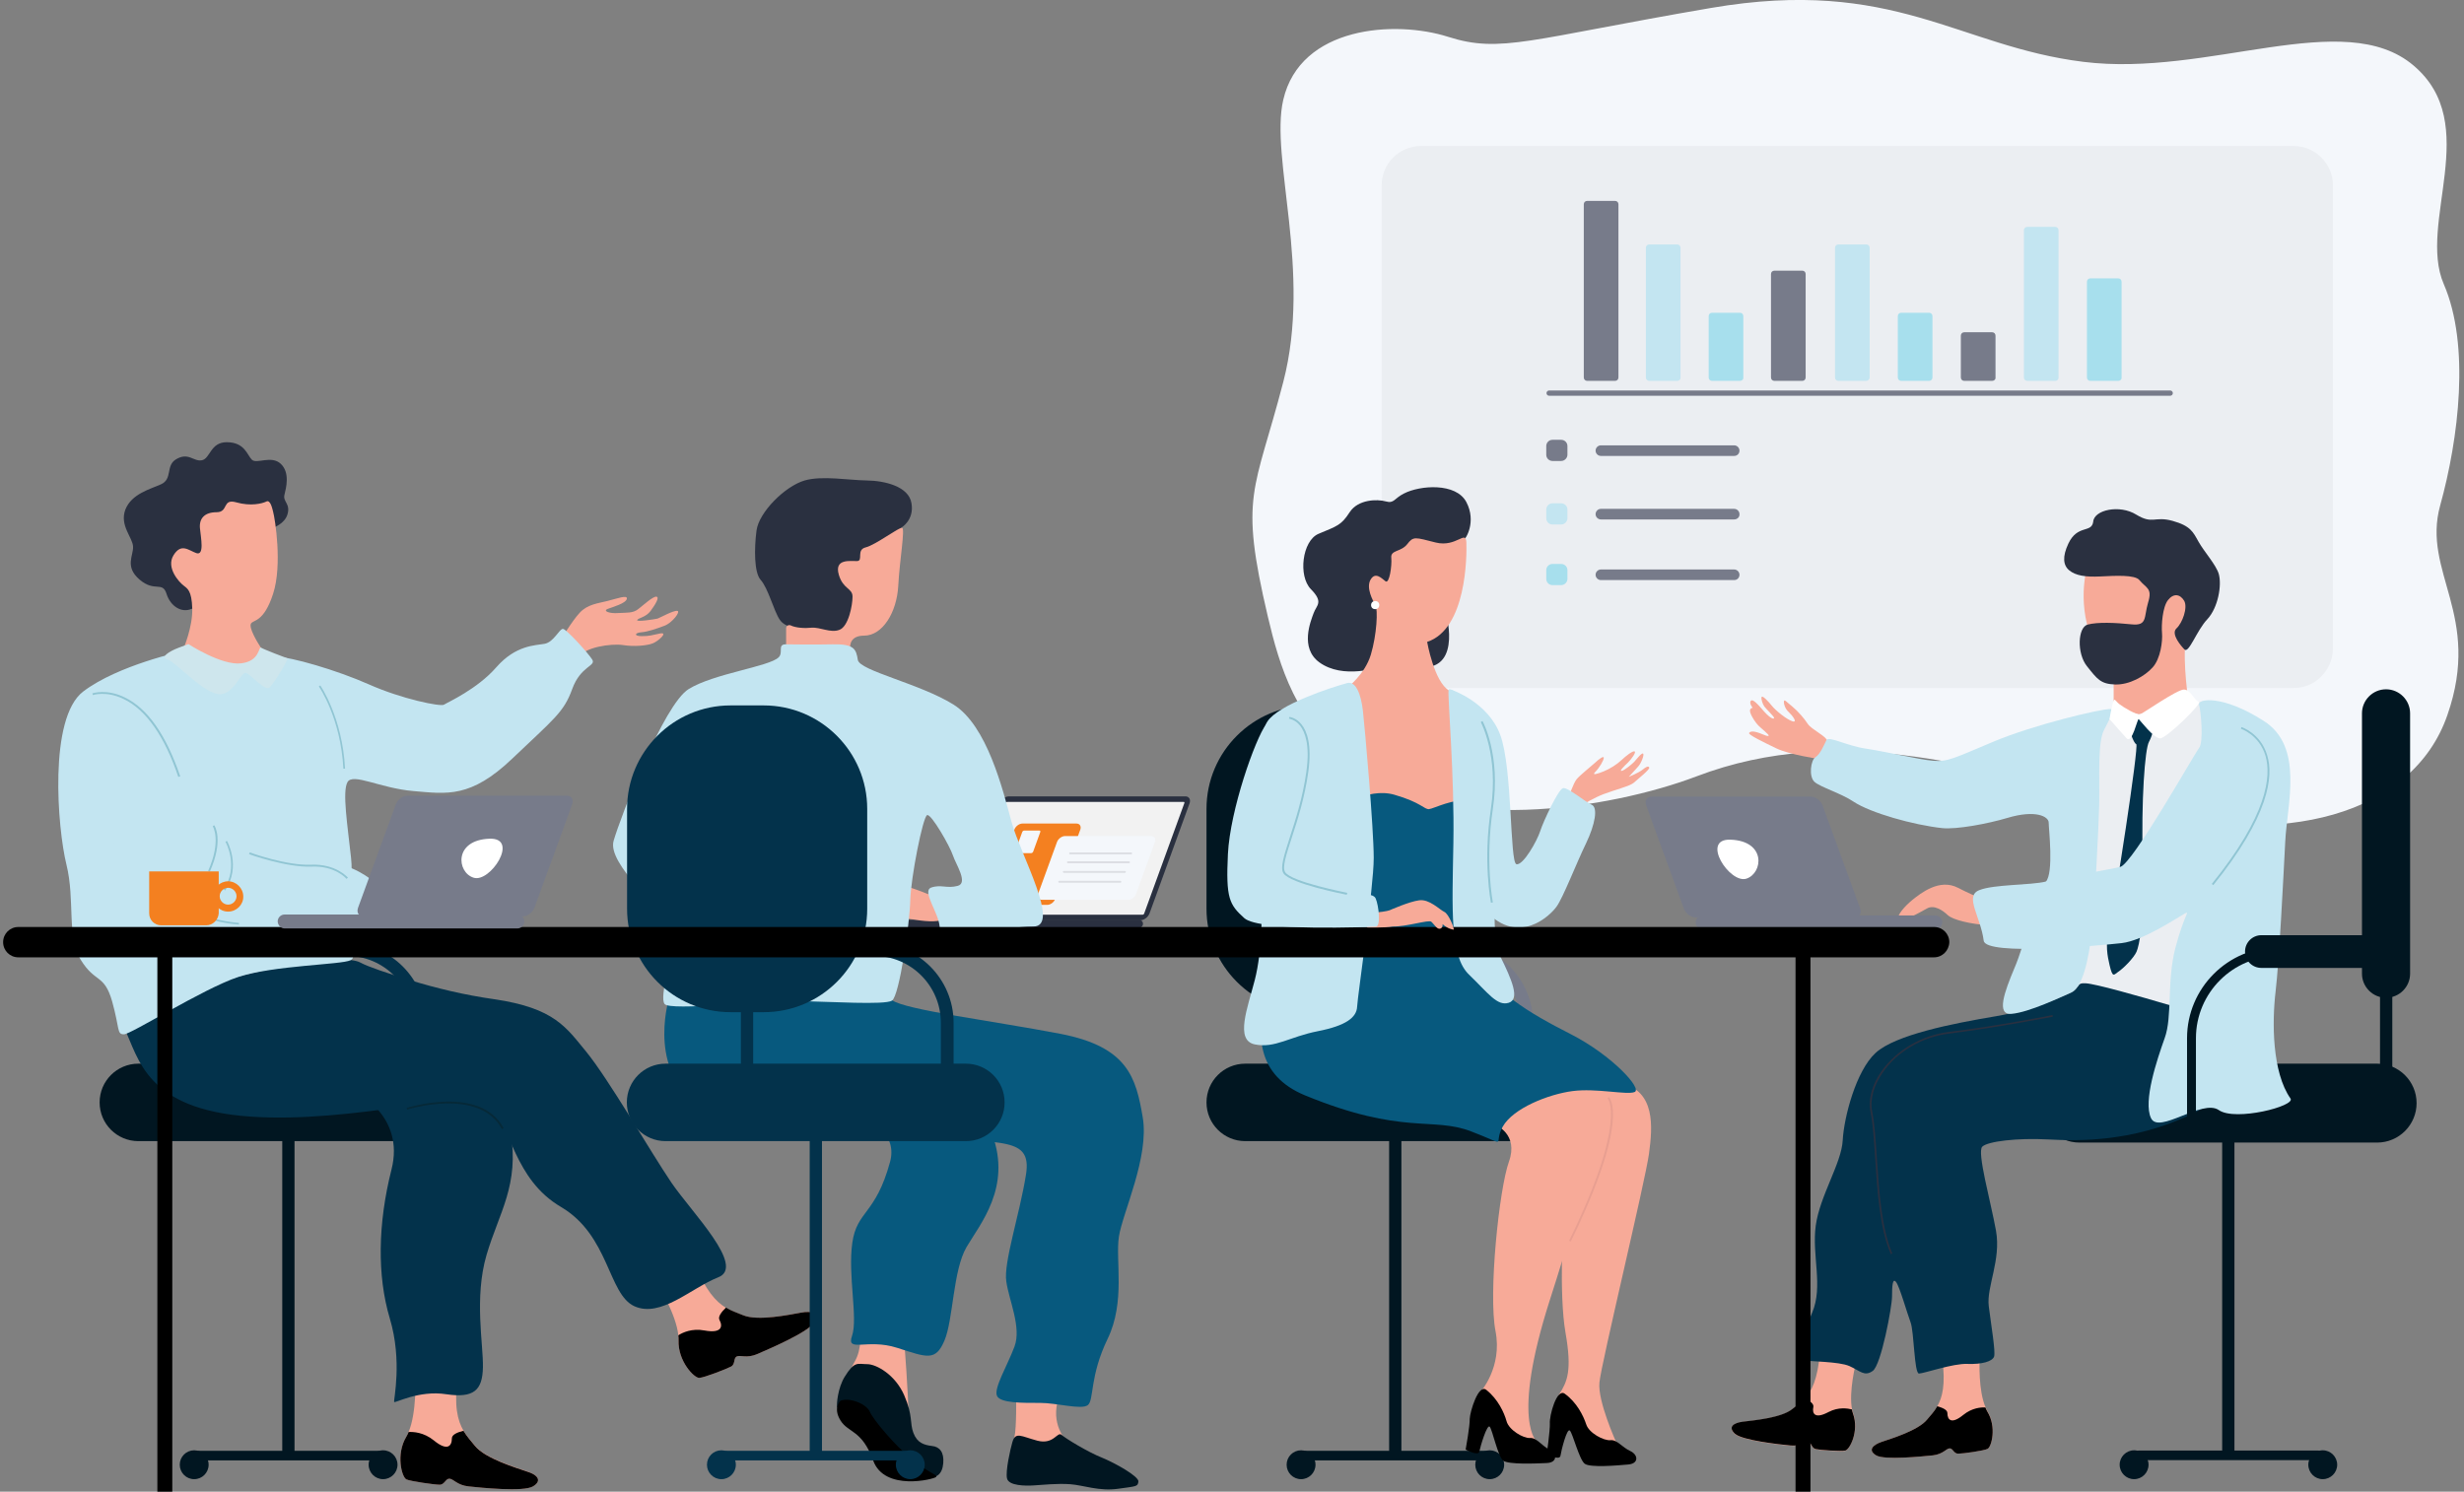 <?xml version="1.0" encoding="UTF-8"?> <!-- Generator: Adobe Illustrator 23.0.1, SVG Export Plug-In . SVG Version: 6.00 Build 0) --> <svg xmlns="http://www.w3.org/2000/svg" xmlns:xlink="http://www.w3.org/1999/xlink" version="1.1" id="Layer_1" x="0px" y="0px" viewBox="0 0 1024 620" style="enable-background:new 0 0 1024 620;" xml:space="preserve"><rect x="0" y="0" width="1024" height="620" fill="#808080" stroke="none"/> <style type="text/css"> .st0{fill:#F4F7FB;} .st1{fill:#EBEEF2;} .st2{fill:#777B8A;} .st3{fill:#C3E5F1;} .st4{fill:#A7DFED;} .st5{fill:#F7AA98;} .st6{fill:#2A3040;} .st7{fill:#011621;} .st8{fill:#03324B;} .st9{fill:#F2F2F2;} .st10{fill:#F48020;} .st11{fill:#DCDEE3;} .st12{fill:#FFFFFF;} .st13{fill:#CEE6ED;} .st14{fill:#07597E;} .st15{fill:#90C5D3;} .st16{fill:#062938;} .st17{fill:#E89F91;} </style> <g> <g> <g> <g> <g> <path class="st0" d="M533.3,41.5c-5.6,24.1,12,71.2,0,117.3c-12,46.2-18.4,46.5-6.4,97.5c4.9,20.7,11.4,43.4,35.1,61.9 c37.4,29.4,107.1,18.1,143,4.5c60.4-23,120.6-3.4,182,13.4c61.5,16.8,115.7,2.7,130.1-38.9c14.5-41.6-10.7-59.3-3-87.1 s12.5-66.6,1.5-92c-11-25.5,16.3-66.5-12.6-90.9c-28.9-24.5-85.3,5-137.2-1.5C813.9,19.3,787-9.7,711.1,3.3s-87.3,19-109.3,12 S540.4,10.8,533.3,41.5z"></path> </g> </g> </g> <g> <g> <g> <path class="st1" d="M953.1,286H590.5c-9,0-16.3-7.3-16.3-16.3V77c0-9,7.3-16.3,16.3-16.3h362.7c9,0,16.3,7.3,16.3,16.3v192.7 C969.4,278.7,962.1,286,953.1,286z"></path> </g> </g> </g> <g> <g> <g> <g> <path class="st2" d="M648.8,191.6h-3.6c-1.4,0-2.6-1.1-2.6-2.6v-3.6c0-1.4,1.1-2.6,2.6-2.6h3.6c1.4,0,2.6,1.1,2.6,2.6v3.6 C651.4,190.4,650.2,191.6,648.8,191.6z"></path> </g> </g> </g> <g> <g> <g> <path class="st2" d="M720.7,189.5h-55.4c-1.2,0-2.2-1-2.2-2.2s1-2.2,2.2-2.2h55.4c1.2,0,2.2,1,2.2,2.2S722,189.5,720.7,189.5z "></path> </g> </g> </g> <g> <g> <g> <path class="st3" d="M648.8,218h-3.6c-1.4,0-2.6-1.1-2.6-2.6v-3.6c0-1.4,1.1-2.6,2.6-2.6h3.6c1.4,0,2.6,1.1,2.6,2.6v3.6 C651.4,216.8,650.2,218,648.8,218z"></path> </g> </g> </g> <g> <g> <g> <path class="st2" d="M720.7,215.9h-55.4c-1.2,0-2.2-1-2.2-2.2c0-1.2,1-2.2,2.2-2.2h55.4c1.2,0,2.2,1,2.2,2.2 C723,214.9,722,215.9,720.7,215.9z"></path> </g> </g> </g> <g> <g> <g> <path class="st4" d="M648.8,243.2h-3.6c-1.4,0-2.6-1.1-2.6-2.6v-3.6c0-1.4,1.1-2.6,2.6-2.6h3.6c1.4,0,2.6,1.1,2.6,2.6v3.6 C651.4,242,650.2,243.2,648.8,243.2z"></path> </g> </g> </g> <g> <g> <g> <path class="st2" d="M720.7,241.1h-55.4c-1.2,0-2.2-1-2.2-2.2s1-2.2,2.2-2.2h55.4c1.2,0,2.2,1,2.2,2.2S722,241.1,720.7,241.1z "></path> </g> </g> </g> </g> <g> <g> <g> <g> <g> <path class="st2" d="M671.2,158.3h-11.6c-0.8,0-1.4-0.6-1.4-1.4v-72c0-0.8,0.6-1.4,1.4-1.4h11.6c0.8,0,1.4,0.6,1.4,1.4v72 C672.6,157.7,672,158.3,671.2,158.3z"></path> </g> </g> </g> <g> <g> <g> <path class="st3" d="M697,158.3h-11.6c-0.8,0-1.4-0.6-1.4-1.4V103c0-0.8,0.6-1.4,1.4-1.4H697c0.8,0,1.4,0.6,1.4,1.4v53.9 C698.5,157.7,697.8,158.3,697,158.3z"></path> </g> </g> </g> <g> <g> <g> <path class="st4" d="M723.1,158.3h-11.6c-0.8,0-1.4-0.6-1.4-1.4v-25.5c0-0.8,0.6-1.4,1.4-1.4h11.6c0.8,0,1.4,0.6,1.4,1.4 v25.5C724.6,157.7,723.9,158.3,723.1,158.3z"></path> </g> </g> </g> <g> <g> <g> <path class="st2" d="M749,158.3h-11.6c-0.8,0-1.4-0.6-1.4-1.4v-43c0-0.8,0.6-1.4,1.4-1.4H749c0.8,0,1.4,0.6,1.4,1.4v43 C750.4,157.7,749.8,158.3,749,158.3z"></path> </g> </g> </g> <g> <g> <g> <path class="st3" d="M775.6,158.3h-11.6c-0.8,0-1.4-0.6-1.4-1.4V103c0-0.8,0.6-1.4,1.4-1.4h11.6c0.8,0,1.4,0.6,1.4,1.4v53.9 C777,157.7,776.3,158.3,775.6,158.3z"></path> </g> </g> </g> <g> <g> <g> <path class="st4" d="M801.7,158.3h-11.6c-0.8,0-1.4-0.6-1.4-1.4v-25.5c0-0.8,0.6-1.4,1.4-1.4h11.6c0.8,0,1.4,0.6,1.4,1.4 v25.5C803.1,157.7,802.5,158.3,801.7,158.3z"></path> </g> </g> </g> <g> <g> <g> <path class="st2" d="M827.9,158.3h-11.6c-0.8,0-1.4-0.6-1.4-1.4v-17.4c0-0.8,0.6-1.4,1.4-1.4h11.6c0.8,0,1.4,0.6,1.4,1.4 v17.4C829.4,157.7,828.7,158.3,827.9,158.3z"></path> </g> </g> </g> <g> <g> <g> <path class="st3" d="M854.1,158.3h-11.6c-0.8,0-1.4-0.6-1.4-1.4V95.7c0-0.8,0.6-1.4,1.4-1.4h11.6c0.8,0,1.4,0.6,1.4,1.4v61.1 C855.6,157.7,854.9,158.3,854.1,158.3z"></path> </g> </g> </g> <g> <g> <g> <path class="st4" d="M880.3,158.3h-11.6c-0.8,0-1.4-0.6-1.4-1.4v-39.8c0-0.8,0.6-1.4,1.4-1.4h11.6c0.8,0,1.4,0.6,1.4,1.4 v39.8C881.8,157.7,881.1,158.3,880.3,158.3z"></path> </g> </g> </g> </g> <g> <g> <g> <path class="st2" d="M901.9,164.5H643.8c-0.6,0-1.1-0.5-1.1-1.1l0,0c0-0.6,0.5-1.1,1.1-1.1h258.1c0.6,0,1.1,0.5,1.1,1.1l0,0 C903,164,902.5,164.5,901.9,164.5z"></path> </g> </g> </g> </g> </g> <g> <g> <g> <path class="st5" d="M221.5,617.8c-4,2.4-22.1,0.5-26.8,0c-4.7-0.5-6.2-3.1-7.9-3.2c-1.6-0.1-2,2.5-4.1,2.5 c-2.1,0-12-1.4-13.8-2.2c-1.9-0.9-4.5-10.4,0-17.8c0.3-0.6,0.7-1.2,0.9-1.9c3.4-8,2.8-22,2.8-22s20.1-20.2,17.6-0.9 c-1.6,12.1,0,18.2,2.4,22.3c1.5,2.5,3.2,4.3,4.8,6.3c4.2,5.2,17.1,9.1,21.5,10.6C223.3,612.9,225.5,615.4,221.5,617.8z"></path> </g> </g> </g> <g> <g> <g> <path d="M221.5,617.8c-4,2.4-22.1,0.5-26.8,0c-4.7-0.5-6.2-3.1-7.9-3.2c-1.6-0.1-2,2.5-4.1,2.5c-2.1,0-12-1.4-13.8-2.2 c-1.9-0.9-4.5-10.4,0-17.8c0.3-0.6,0.7-1.2,0.9-1.9c2-0.1,6.3,0.1,10.5,3.5c5.6,4.6,7.5,2.4,7.5-0.9c0-1.5,2.3-2.5,4.8-3.1 c1.5,2.5,3.2,4.3,4.8,6.3c4.2,5.2,17.1,9.1,21.5,10.6C223.3,612.9,225.5,615.4,221.5,617.8z"></path> </g> </g> </g> <g> <g> <g> <path class="st6" d="M66.9,201.3c-4.4,2-12.2,3.9-14.8,10.5c-2.5,6.6,3.1,11.7,3.2,15.4c0.2,3.7-3.6,8.3,2.7,13.7 c6.3,5.4,9.5,0.5,11.2,5.9c1.7,5.4,6.4,8,10.3,6.3c3.9-1.7,1.7,7.5,9.2,2.2c7.5-5.3,11.9-24.2,16.1-28c4.2-3.7,6.3-7,6.3-7 s6.8-1.7,8.3-6.3s-1.9-5.4-1.2-8.3c0.7-2.9,2.4-9.2-1.5-12.9c-3.9-3.7-10,0.2-12-1.7c-2-1.9-2.9-7.3-10.5-7.3 c-6.8,0-6.8,6.8-10.3,7.5s-5.6-3.6-10.9-0.3C68.8,193.7,71.8,199.1,66.9,201.3z"></path> </g> </g> </g> <g> <g> <g> <path class="st5" d="M113.5,212.7c0.8,2.9,3.9,22.1,0,34.1c-3.9,12-8.2,10.7-9.2,12.4c-0.9,1.7,2.2,7.1,4.5,10.6 c2.4,3.5-6.2,7.6-6.2,7.6h-6l-15.4-3.1l-5-4.6c0,0,3.9-9,3.7-16.7c-0.2-7.7-2.1-8.4-3.7-9.7c-1.7-1.3-7.3-7.3-4.1-12.5 c3.2-5.2,6.2-2.1,9.5-0.9c3.4,1.1,1.9-6.2,1.5-10.3c-0.4-4.1,1.9-6.7,6.9-6.7c5.1,0,2.2-5.8,8.2-4.1c6,1.7,10.7,0.5,12.4-0.3 C112.4,207.4,113.2,211.6,113.5,212.7z"></path> </g> </g> </g> <g> <g> <g> <path class="st6" d="M334.4,199.7c-8.2,2.4-19,13.2-20,20.8c-1,7.6-1,17.5,1.7,20.5c3.2,3.6,5.4,12.7,7.9,16.5s8.3,3.5,8.3,3.5 s13.7,3.6,15,3.6c1.4,0,16.8-9,17.7-11.1c0.9-2.1,7.7-21.2,7.7-22.3c0-1.1,1.9-11.9,1.9-11.9s5.4-3.1,4.2-10.1 c-1.1-7-11-9.4-18.7-9.5C352.7,199.6,341.7,197.6,334.4,199.7z"></path> </g> </g> </g> <g> <g> <g> <path class="st5" d="M326.7,261.1v8.1c0,0.7,0.5,1.2,1.2,1.2l24.2,0.9c0.7,0,1.3-0.6,1.2-1.3c-0.2-2.1,0.2-5.8,5.8-5.8 c7.7,0,13.6-9.7,14.2-20.7c0.6-11,2.9-23.7,1.6-24.1c-1.2-0.4-11,7.1-15.1,8.1c-4.1,1-0.9,5.6-3.6,5.7c-2.7,0.1-9.6-1.2-7.6,5.7 c1.8,6.1,5.7,5.5,5.7,9.1c0,3.6-1.7,12.5-5.5,13.8c-3.7,1.4-7.9-1.2-11.6-0.9c-2.7,0.3-6.5,0.1-8.7-1 C327.6,259.6,326.7,260.2,326.7,261.1z"></path> </g> </g> </g> <g> <g> <g> <path class="st5" d="M357.5,553.1c0,0,0.9,7.6-2.4,13c-3.2,5.4-1,6-1,6s14.1,5.7,15.1,7.1c1,1.4,6.6,7.9,7.2,9 c0.6,1.1,1.1,3.2,1.1-1.9c0-5.1-1.6-29.3-1.9-29.8C375.4,555.9,357.5,553.1,357.5,553.1z"></path> </g> </g> </g> <g> <g> <g> <path class="st7" d="M351,572.3c-2.8,4.6-3.4,11.3-3.1,12.6c0.2,1.3,26.3,20.2,26.7,21.2c0.4,1,5.2,6.4,9.9,7.6 c4.6,1.2,7.1-0.9,7.5-5.5c0.4-4.6-1.5-6.9-4.7-7.2c-3.2-0.4-6.1-1.2-7.7-5.4s-0.1-7-3.8-15.6c-3.7-8.6-11.6-13-15.4-13 C356.4,567,355.2,565.5,351,572.3z"></path> </g> </g> </g> <g> <g> <g> <path d="M349.3,582.2c0,0-3.3,2.9,0,8.2c3.3,5.3,8.9,3.8,13.6,16.7c4.7,12.9,25.3,7.7,26.1,6.8c0.8-0.9-3.1-1.7-10-7.3 c-6.9-5.6-16.1-16.5-17.5-19.8C360.1,583.5,353,580.7,349.3,582.2z"></path> </g> </g> </g> <g> <g> <g> <path class="st5" d="M422.3,580.4c0,0,0.2,12.9-0.7,16.8c-0.8,3.9,19.7,3.8,19.8,4.1c0.1,0.3,1.7-2.6,1.7-2.6s-6.8-6.8-3.1-17.8 S422.3,580.4,422.3,580.4z"></path> </g> </g> </g> <g> <g> <g> <path class="st7" d="M420.7,599.5c-0.8,2.8-2.9,11.9-2.2,15c0.7,3.1,7.7,3.1,11,2.9c3.4-0.2,9.9-0.9,15.3-0.5s12,3,19.8,1.9 c7.9-1.1,8.2-0.9,8.5-3c0.3-2.1-9.6-7.7-15.3-10c-5.7-2.3-14.8-7.8-16.6-9.4s-3.2,4.2-10.1,2.4C424.3,597,422,594.9,420.7,599.5 z"></path> </g> </g> </g> <g> <g> <g> <g> <path class="st5" d="M878.4,281v17.9l12.3,6.7l18.5-16.4c0,0-2.8-19.2,0-27.6c2.8-8.4,2.3-19.9,2.3-19.9s-19.4-8.4-19.9-8.5 c-0.5-0.2-23.5,0-23.5,0s-4.9,13,0,29.1C873.2,278.4,878.4,281,878.4,281z"></path> </g> </g> </g> <g> <g> <g> <path class="st6" d="M859.6,225.9c-2.6,5.5-2.2,9.1,0.4,11.2s6.6,2.8,12.8,2.5c6.2-0.3,14.4-0.8,16.3,1.5 c2.9,3.5,5.5,3.3,3.6,9.4c-1.8,6.1-0.2,9.7-6.9,9c-6.7-0.7-14.1-1-18.2,0.1c-4.1,1.1-4.6,11.9-0.3,17.3 c4.3,5.4,5.7,7.4,11.7,7.6c5.9,0.2,12.3-3.4,15.6-7.1c3.3-3.6,4.2-11,3.9-14.3c-0.3-3.3,0.2-10.8,2.5-13.7s5-2.5,6.7,0.3 c1.6,2.8-0.7,9.2-3.2,11.5c-2.5,2.3,2.1,7.5,3.3,8.7c1.8,2,5.1-7.9,9.6-12.6c4.4-4.8,6-14,4.7-18.7c-1.1-3.8-6.1-9.3-8.4-13.4 s-3.3-6.6-10.8-8.7c-7.6-2.1-8.2,1.6-15.1-2.6c-6.9-4.3-17.6-2-17.9,3C869.2,221.7,863.4,217.9,859.6,225.9z"></path> </g> </g> </g> </g> <g> <g> <g> <polygon class="st1" points="868.7,299 880.1,294.7 888.7,296.9 916.1,291.2 926.1,358.8 914.4,428.7 872.7,416.5 854.9,404.3 861.7,328.9 "></polygon> </g> </g> </g> <g> <g> <g> <path class="st8" d="M884.8,302.6c0,0,1.7,6.2,3,6.7c1.2,0.5-9.1,67.3-11.1,75.4c-2,8.1-0.8,12.8,0,16.4c1.3,5.6,1.8,4,3.5,2.9 c2.3-1.5,6.6-5.9,7.7-8.4c1.1-2.5,3.3-12,2.6-37.6c-0.7-25.5,0.9-46.8,2.6-49.7c1.6-3,2.3-7,2.3-7l-4.8-3.5h-3.7L884.8,302.6z"></path> </g> </g> </g> <g> <g> <g> <path class="st5" d="M652,331.1c0,0,1.9-5.6,3.2-7.2c1.3-1.6,5.8-5.2,7.6-6.8c1.7-1.6,3.7-3.1,3.7-2.1c0,1-1.8,4.1-3.5,5.8 c-1.7,1.7,1,0.8,3.5-0.2c2.5-1,5.5-2.9,7.4-4.7c1.8-1.7,4.6-3.9,5.4-3.6s-1.2,3.1-2.7,4.6c-1.6,1.5-3.9,3.8-2.6,3.5 c1.3-0.3,4.3-2.9,5.1-3.7c0.8-0.8,3-3.8,3.7-3.5c0.7,0.3-0.7,4-2,5.4c-1.4,1.5-3.9,4.3-3.9,4.3s3.9-1.6,5.6-2.9 c1.7-1.4,2.5-1.7,2.9-1c0.4,0.8-5.1,5.1-6.5,6.4c-1.5,1.3-8.4,3.1-12.3,4.6c-4,1.5-8.8,4.4-8.8,4.4L652,331.1z"></path> </g> </g> </g> <g> <g> <g> <path class="st6" d="M583.5,205.1c6.6-3.4,21.6-4.6,25.9,3.6c4.3,8.2-0.3,15.5-1.2,15.8c-0.9,0.4-23.6,20-23.6,20 s-5,30.7-8.4,31.9c-3.4,1.2-18.1,6-27.9-1.1c-8.2-6-3.6-17.1-2.4-20.4c1.2-3.4,4.3-4.5-1.1-10c-5.4-5.5-3.6-20.1,3.1-23 c7.9-3.3,9.5-3.6,13-9c3.5-5.4,11.5-5.5,15-4.5C579.4,209.4,579.3,207.2,583.5,205.1z"></path> </g> </g> </g> <g> <g> <g> <path class="st6" d="M601.1,255.7c0,0,7.1,25.8-14.3,21.1C565.3,272.1,601.1,255.7,601.1,255.7z"></path> </g> </g> </g> <g> <g> <g> <path class="st5" d="M232,267.6c0,0,5.6-9.4,8.9-12.9c3.2-3.5,7.5-3.9,11.5-4.9s8.5-2.7,8.1-0.9c-0.4,1.9-5.9,3.4-8,4.2 c-2.1,0.9,0.9,2,4.5,1.7c3.6-0.2,6,0.1,8.2-1.6c2.2-1.7,6.2-5.4,7.6-5.2c1.4,0.2-0.4,3.2-2.4,5.9c-2,2.7-5.1,2.9-5.6,3.8 c-0.5,0.9,7.3-0.3,8.5-0.6c1.1-0.4,6.7-3.5,8.2-3.2c1.5,0.2-2.1,5-5.4,6.2c-3.2,1.2-6.9,2.5-9.6,2.7c-2.7,0.2-3.2,1.6,0.2,1.6 c3.5,0,4-0.4,7.6-1.1c3.6-0.7-0.7,3.2-3,4.1c-2.2,0.9-7.7,1.5-12.5,0.7c-4.7-0.7-16.3,0.9-18.1,5.2 C239.2,278,232,267.6,232,267.6z"></path> </g> </g> </g> <g> <g> <g> <path class="st5" d="M830.2,376.2c0,0-8.8-3.2-16.5-7.2c-7.7-4-15.5,2.3-18.9,5c-3.4,2.8-6.4,6.3-6.1,8.3 c0.3,1.9,9.1-3,12.1-4.7c3-1.7,6.6,0.8,8.7,2.8c2.1,1.9,9.2,3.7,17.2,4.2C834.6,385.1,830.2,376.2,830.2,376.2z"></path> </g> </g> </g> <g> <g> <g> <g> <path class="st2" d="M98.2,420.7H84.4c-23.7,0-43-19.3-43-43v-41.5c0-23.7,19.3-43,43-43h13.8c23.7,0,43,19.3,43,43v41.5 C141.2,401.5,122,420.7,98.2,420.7z"></path> </g> </g> </g> <g> <g> <g> <path class="st7" d="M182.3,474.3H57.5c-8.9,0-16.1-7.2-16.1-16.1l0,0c0-8.9,7.2-16.1,16.1-16.1h124.8 c8.9,0,16.1,7.2,16.1,16.1l0,0C198.4,467.1,191.2,474.3,182.3,474.3z"></path> </g> </g> </g> <g> <g> <g> <rect x="117.3" y="465.6" class="st7" width="5.1" height="138.2"></rect> </g> </g> </g> <g> <g> <g> <path class="st7" d="M157.1,607H82.7c-1.1,0-2-0.9-2-2l0,0c0-1.1,0.9-2,2-2h74.4c1.1,0,2,0.9,2,2l0,0 C159.1,606.1,158.2,607,157.1,607z"></path> </g> </g> </g> <g> <g> <g> <circle class="st7" cx="80.7" cy="608.8" r="6"></circle> </g> </g> </g> <g> <g> <g> <path class="st7" d="M165.2,608.8c0,3.3-2.7,6-6,6c-3.3,0-6-2.7-6-6c0-3.3,2.7-6,6-6C162.5,602.8,165.2,605.5,165.2,608.8z"></path> </g> </g> </g> <g> <g> <g> <rect x="88.8" y="410.5" class="st2" width="5.1" height="37.7"></rect> </g> </g> </g> <g> <g> <g> <path class="st8" d="M177.2,449.2h-5.3v-24.1c0-15.4-12.5-27.8-27.8-27.8h-11.2V392H144c18.3,0,33.1,14.9,33.1,33.1V449.2z"></path> </g> </g> </g> </g> <g> <g> <g> <g> <path class="st7" d="M558.2,420.7h-13.8c-23.7,0-43-19.3-43-43v-41.5c0-23.7,19.3-43,43-43h13.8c23.7,0,43,19.3,43,43v41.5 C601.2,401.5,581.9,420.7,558.2,420.7z"></path> </g> </g> </g> <g> <g> <g> <path class="st7" d="M642.3,474.3H517.5c-8.9,0-16.1-7.2-16.1-16.1l0,0c0-8.9,7.2-16.1,16.1-16.1h124.8 c8.9,0,16.1,7.2,16.1,16.1l0,0C658.4,467.1,651.2,474.3,642.3,474.3z"></path> </g> </g> </g> <g> <g> <g> <rect x="577.3" y="465.6" class="st7" width="5.1" height="138.2"></rect> </g> </g> </g> <g> <g> <g> <path class="st7" d="M617.1,607h-74.4c-1.1,0-2-0.9-2-2l0,0c0-1.1,0.9-2,2-2h74.4c1.1,0,2,0.9,2,2l0,0 C619.1,606.1,618.2,607,617.1,607z"></path> </g> </g> </g> <g> <g> <g> <circle class="st7" cx="540.7" cy="608.8" r="6"></circle> </g> </g> </g> <g> <g> <g> <circle class="st7" cx="619.1" cy="608.8" r="6"></circle> </g> </g> </g> <g> <g> <g> <rect x="548.7" y="410.5" class="st2" width="5.1" height="37.7"></rect> </g> </g> </g> <g> <g> <g> <path class="st2" d="M637.1,449.2h-5.3v-24.1c0-15.4-12.5-27.8-27.8-27.8h-11.2V392H604c18.3,0,33.1,14.9,33.1,33.1V449.2z"></path> </g> </g> </g> </g> <g> <g> <g> <path class="st5" d="M755.6,315.4c0,0-11.9-1.7-17.5-4.4c-5.6-2.7-11.5-5.6-11.2-6.3c0.3-0.7,1.6-1,4.3,0c2.7,1,3.2,1.4,3.8,1.1 c0.6-0.2-3.5-3.4-4.3-4.3c-0.9-0.9-2.7-3.4-3.3-5.3c-0.6-1.9,1-2,1-2s-1.6-1.9-0.8-2.9s3,1.5,5.6,4.5c2.7,3,4.1,3.2,4.1,2.6 c0-0.6-3.4-3.8-4.1-4.8c-0.7-1-1.4-3.1-1.1-3.9c0.3-0.8,2.8,1.8,4.3,3.7c1.5,1.9,6.2,5.7,8.5,6.4c2.3,0.7,0.1-2.3-1.5-3.8 c-1.7-1.5-2.2-3.8-2-4.6c0.2-0.8,1,0.3,3.5,2.3c2.4,2,4.9,4.9,6.4,7.2c1.5,2.3,7.9,5.2,8.1,7.1 C759.6,310,755.6,315.4,755.6,315.4z"></path> </g> </g> </g> <g> <g> <g> <g> <path class="st6" d="M473.9,382.5h-73.3c-1.5,0-2.3-1.2-1.8-2.8l16.7-45.9c0.6-1.5,2.2-2.8,3.8-2.8h73.3c1.5,0,2.3,1.2,1.8,2.8 l-16.7,45.9C477.1,381.2,475.5,382.5,473.9,382.5z"></path> </g> </g> </g> <g> <g> <g> <path class="st9" d="M401.2,379.7l16.7-45.9c0.1-0.3,0.4-0.5,0.7-0.5h73.3c0.3,0,0.4,0.2,0.3,0.5l-16.7,45.9 c-0.1,0.3-0.4,0.5-0.7,0.5h-73.3C401.2,380.2,401.1,380,401.2,379.7z"></path> </g> </g> </g> <g> <g> <g> <path class="st10" d="M435.2,376.1h-22.5c-1.3,0-2-1.1-1.6-2.4l10.5-29c0.5-1.3,2-2.4,3.3-2.4h22.5c1.3,0,2,1.1,1.6,2.4 l-10.5,29C438,375,436.6,376.1,435.2,376.1z"></path> </g> </g> </g> <g> <g> <g> <path class="st0" d="M428.5,354.6h-6.2c-0.4,0-0.6-0.3-0.4-0.7l2.9-8c0.1-0.4,0.5-0.7,0.9-0.7h6.2c0.4,0,0.6,0.3,0.4,0.7 l-2.9,8C429.3,354.3,428.9,354.6,428.5,354.6z"></path> </g> </g> </g> <g> <g> <g> <path class="st0" d="M468.9,374H433c-1.3,0-2-1.1-1.6-2.4l7.9-21.7c0.5-1.3,2-2.4,3.3-2.4h35.8c1.3,0,2,1.1,1.6,2.4l-7.9,21.7 C471.7,372.9,470.2,374,468.9,374z"></path> </g> </g> </g> <g> <g> <g> <path class="st6" d="M362.4,385.6h111c0.9,0,1.6-0.7,1.6-1.6v-0.1c0-0.9-0.7-1.6-1.6-1.6h-111c-0.9,0-1.6,0.7-1.6,1.6v0.1 C360.8,384.9,361.5,385.6,362.4,385.6z"></path> </g> </g> </g> <g> <g> <g> <path class="st11" d="M470.1,355.1h-25.4c-0.2,0-0.4-0.2-0.4-0.4c0-0.2,0.2-0.4,0.4-0.4h25.4c0.2,0,0.4,0.2,0.4,0.4 C470.5,354.9,470.3,355.1,470.1,355.1z"></path> </g> </g> </g> <g> <g> <g> <path class="st11" d="M469.2,358.8h-25.4c-0.2,0-0.4-0.2-0.4-0.4c0-0.2,0.2-0.4,0.4-0.4h25.4c0.2,0,0.4,0.2,0.4,0.4 C469.6,358.6,469.4,358.8,469.2,358.8z"></path> </g> </g> </g> <g> <g> <g> <path class="st11" d="M467.5,362.8h-25.4c-0.2,0-0.4-0.2-0.4-0.4c0-0.2,0.2-0.4,0.4-0.4h25.4c0.2,0,0.4,0.2,0.4,0.4 C467.9,362.6,467.7,362.8,467.5,362.8z"></path> </g> </g> </g> <g> <g> <g> <path class="st11" d="M465.6,366.9h-25.4c-0.2,0-0.4-0.2-0.4-0.4s0.2-0.4,0.4-0.4h25.4c0.2,0,0.4,0.2,0.4,0.4 S465.8,366.9,465.6,366.9z"></path> </g> </g> </g> </g> <g> <g> <g> <g> <g> <path class="st2" d="M770.8,381.3h-66.1c-2,0-4.1-1.6-4.9-3.6l-15.7-43c-0.7-2,0.3-3.6,2.3-3.6h66.1c2,0,4.1,1.6,4.9,3.6 l15.7,43C773.8,379.7,772.7,381.3,770.8,381.3z"></path> </g> </g> </g> <g> <g> <g> <path class="st2" d="M804.3,386.3h-96.7c-1.6,0-2.9-1.3-2.9-2.9l0,0c0-1.6,1.3-2.9,2.9-2.9h96.7c1.6,0,2.9,1.3,2.9,2.9l0,0 C807.1,385,805.8,386.3,804.3,386.3z"></path> </g> </g> </g> </g> <g> <g> <g> <path class="st12" d="M719.1,349c-12.5-0.4-0.2,18.5,6.7,16.2S734.1,349.5,719.1,349z"></path> </g> </g> </g> </g> <g> <g> <g> <path class="st5" d="M389.5,373.2c0,0-11.6-5.1-17.6-5.9c-6-0.7-12.2,5.7-15,7c-2.7,1.2-6.4,10.6-5.7,10.6 c0.6,0,3.9-0.7,6.6-3.4c0,0-0.4,2.1,1.5,2.7c1.9,0.6,3.7-2.7,5.3-4.1c1.7-1.4,17,3.7,24.9,2.7 C397.3,382,389.5,373.2,389.5,373.2z"></path> </g> </g> </g> <g> <g> <g> <path class="st7" d="M864.2,474.9h123.7c9.1,0,16.4-7.4,16.4-16.4l0,0c0-9.1-7.4-16.4-16.4-16.4H864.2 c-9.1,0-16.4,7.4-16.4,16.4l0,0C847.8,467.6,855.1,474.9,864.2,474.9z"></path> </g> </g> </g> <g> <g> <g> <rect x="923.5" y="465.6" class="st7" width="5.1" height="138.2"></rect> </g> </g> </g> <g> <g> <g> <g> <path class="st7" d="M963.3,606.9h-74.4c-1.1,0-2-0.9-2-2l0,0c0-1.1,0.9-2,2-2h74.4c1.1,0,2,0.9,2,2l0,0 C965.3,606,964.4,606.9,963.3,606.9z"></path> </g> </g> </g> <g> <g> <g> <path class="st7" d="M892.9,608.8c0,3.3-2.7,6-6,6c-3.3,0-6-2.7-6-6c0-3.3,2.7-6,6-6C890.2,602.8,892.9,605.5,892.9,608.8z"></path> </g> </g> </g> <g> <g> <g> <path class="st7" d="M971.3,608.8c0,3.3-2.7,6-6,6c-3.3,0-6-2.7-6-6c0-3.3,2.7-6,6-6C968.6,602.8,971.3,605.5,971.3,608.8z"></path> </g> </g> </g> </g> <g> <g> <g> <g> <rect x="989.1" y="410.5" class="st7" width="5.1" height="37.7"></rect> </g> </g> </g> <g> <g> <g> <path class="st7" d="M991.6,414.7L991.6,414.7c-5.5,0-10-4.5-10-10V296.5c0-5.5,4.5-10,10-10l0,0c5.5,0,10,4.5,10,10v108.2 C1001.6,410.2,997.1,414.7,991.6,414.7z"></path> </g> </g> </g> </g> <g> <g> <g> <path class="st5" d="M338.2,549.8c-2.4,4-19.1,11.1-23.5,13c-4.4,1.9-7,0.3-8.5,1c-1.5,0.7-0.5,3.2-2.4,4.2 c-1.9,1-11.1,4.6-13.2,4.7c-2.1,0.1-8.9-6.9-8.6-15.6c0-0.7,0-1.4-0.1-2.1c-0.9-8.7-8.2-20.6-8.2-20.6s7.8-27.4,15-9.3 c4.5,11.3,8.8,15.9,12.9,18.4c2.5,1.5,4.9,2.2,7.2,3.2c6.2,2.5,19.4-0.3,23.9-1.1C337.4,544.7,340.6,545.8,338.2,549.8z"></path> </g> </g> </g> <g> <g> <g> <path d="M338.2,549.8c-2.4,4-19.1,11.1-23.5,13c-4.4,1.9-7,0.3-8.5,1c-1.5,0.7-0.5,3.2-2.4,4.2c-1.9,1-11.1,4.6-13.2,4.7 c-2.1,0.1-8.9-6.9-8.6-15.6c0-0.7,0-1.4-0.1-2.1c1.7-1.1,5.6-3,10.9-2c7.1,1.3,7.7-1.6,6.2-4.4c-0.7-1.3,0.8-3.3,2.7-5.1 c2.5,1.5,4.9,2.2,7.2,3.2c6.2,2.5,19.4-0.3,23.9-1.1C337.4,544.7,340.6,545.8,338.2,549.8z"></path> </g> </g> </g> <g> <g> <g> <path class="st8" d="M51.6,427.2c6.1,12.7,9,33.9,52.4,36.9c43.4,3,89.8-12,99.3-4c9.5,8,10,29.9,29.9,41.6 c20,11.8,19.5,36.2,30.4,41.2c11,5,23.5-7.5,34.9-12c11.5-4.5-11-26.9-19.5-39.4c-8.5-12.5-26-42.9-35.4-54.4 c-8.3-10-13-18.1-38.3-21.8c-12-1.7-23.9-4.5-35.5-8.1c-8.5-2.6-16.9-5.4-20-7.1c-7.2-4-40.4,2.5-55.4,7.2 C79.5,412.2,50.2,424.2,51.6,427.2z"></path> </g> </g> </g> <g> <g> <g> <path class="st8" d="M147.7,453.9c0,0,20.7,9.7,15,32.2c-5.7,22.5-6,44.2-0.7,61.9s1.5,33.9,1.8,34.7c0.2,0.7,10.2-5,21.7-3.2 c11.5,1.7,15-1.7,15.2-11.2c0.2-9.5-3.7-28.9,1.5-46.7c5.2-17.7,13.7-28.9,10-51.4c-3.7-22.5-35.4-28.4-35.4-28.4L147.7,453.9z"></path> </g> </g> </g> <g> <g> <g> <path class="st5" d="M826,602.2c-1.6,0.8-10.3,2-12.2,2c-1.9,0-2.2-2.3-3.6-2.2c-1.4,0.1-2.7,2.4-6.9,2.9 c-4.2,0.4-20.1,2.1-23.6,0c-3.5-2.1-1.5-4.3,2.3-5.6c3.8-1.3,15.2-4.7,18.9-9.3c1.4-1.7,3-3.3,4.2-5.5c2.1-3.6,3.5-9,2.1-19.6 c-2.2-17,15.5,0.8,15.5,0.8s-0.6,12.3,2.5,19.3c0.2,0.6,0.5,1.1,0.8,1.7C829.9,593.1,827.6,601.5,826,602.2z"></path> </g> </g> </g> <g> <g> <g> <path d="M826,602.2c-1.6,0.8-10.3,2-12.2,2c-1.9,0-2.2-2.3-3.6-2.2c-1.4,0.1-2.7,2.4-6.9,2.9c-4.2,0.4-20.1,2.1-23.6,0 c-3.5-2.1-1.5-4.3,2.3-5.6c3.8-1.3,15.2-4.7,18.9-9.3c1.4-1.7,3-3.3,4.2-5.5c2.2,0.6,4.2,1.5,4.2,2.8c0,2.9,1.7,4.8,6.6,0.8 c3.7-3,7.5-3.2,9.2-3.1c0.2,0.6,0.5,1.1,0.8,1.7C829.9,593.1,827.6,601.5,826,602.2z"></path> </g> </g> </g> <g> <g> <g> <path class="st5" d="M770.2,587.6c2.5,7.3-1.5,14.9-3.3,15.4c-1.8,0.4-10.5-0.2-12.3-0.6c-1.8-0.4-1.7-2.7-3.1-2.9 c-1.4-0.2-3.2,1.8-7.4,1.4c-4.2-0.4-20.1-2.1-23.1-4.9c-3-2.8-0.6-4.5,3.4-5c4-0.5,15.8-1.5,20.4-5.2c1.7-1.4,3.6-2.6,5.3-4.5 c2.8-3.1,5.3-8.1,6.2-18.8c1.4-17.1,15,4,15,4s-3.1,11.9-1.6,19.4C769.8,586.4,770,587,770.2,587.6z"></path> </g> </g> </g> <g> <g> <g> <path d="M766.9,602.9c-1.8,0.4-10.5-0.2-12.3-0.6c-1.8-0.4-1.7-2.7-3.1-2.9c-1.4-0.2-3.2,1.8-7.4,1.4 c-4.2-0.4-20.1-2.1-23.1-4.9c-3-2.8-0.6-4.5,3.4-5c4-0.5,15.8-1.5,20.4-5.2c1.7-1.4,3.6-2.6,5.3-4.5c2,1,3.8,2.3,3.5,3.6 c-0.6,2.8,0.7,5.1,6.3,2.1c4.2-2.2,8-1.5,9.7-1.1c0.1,0.6,0.3,1.2,0.5,1.8C772.7,594.9,768.7,602.5,766.9,602.9z"></path> </g> </g> </g> <g> <g> <g> <path class="st3" d="M75.8,270.7c0,0-26.7,5.7-41.2,16.7c-14.5,11-10.7,56.9-7,71.9c3.7,15,0,30,6,39.7c6,9.7,9.7,5.7,13,17.2 c3.2,11.5,1.9,13.7,4.9,13.7c3,0,32.6-18.8,47.4-23.8c14.8-4.9,43.1-5.1,46.8-7c3.7-1.9-3.3-8.9-3.8-12.4 c-0.5-3.5,5.5-16.3,4-30.1c-1.5-13.8-3.7-27.5-1.5-31.5s13.5,2.5,27.4,3.7c14,1.2,23.8,3,41.1-13.5 c17.3-16.5,21.4-19.2,24.9-28.9c3.5-9.7,10.1-9.5,8.3-12.3c-1.7-2.7-10.6-12.5-12.1-12.7c-1.5-0.2-3.8,5.5-7.7,6.2 s-11.9,0.5-20,9.7c-8,9.2-20.3,14.6-21.8,15.6c-1.5,0.9-17.6-2.4-31.1-8.4c-13.5-6-32.9-11.6-38.2-11.4c-5.2,0.2-9.2,7.1-19.7,6 C85.2,278,75.8,270.7,75.8,270.7z"></path> </g> </g> </g> <g> <g> <g> <path class="st3" d="M34.5,290.4c0,0,14.8-7.5,25.3,6.7c10.5,14.2,22.8,43.4,25.3,47.5c2.4,4.1,9.5,3.9,15.7,8.6 c6.2,4.7,36.9,4.1,45.4,7.7c8.5,3.6,10.7,8,14.1,8c3.4,0,3,0.9,2.8,5.2c-0.2,4.3,1.1,12.4-1.3,12.2c-2.4-0.2-6.9-1.1-16.3,1.3 c-9.4,2.4-42.5-2.1-55.6-4.9c-13.1-2.8-25.3-12-32.6-19.7c-7.3-7.7-27.7-35.9-29.6-49.6C25.9,299.9,31.1,291.6,34.5,290.4z"></path> </g> </g> </g> <g> <g> <g> <path class="st13" d="M78.3,267.7c0,0,13.8,9,21.9,8c8-0.9,7.2-7.3,8.3-6.5c1.1,0.7,10.2,4.2,10.9,4.4s-5.4,10.2-7.3,12.1 c-1.9,1.9-7.8-5.4-9.9-6c-2.2-0.6-5.4,10.3-12.2,8.7c-6.7-1.6-17.2-13.4-20.4-14.3c-3.2-0.9,0.7-3.4,4.7-4.9 C78.3,267.7,78.3,267.7,78.3,267.7z"></path> </g> </g> </g> <g> <g> <g> <path class="st14" d="M277.8,415.9c0,0-9.4,32.2,15.7,44.5c25.1,12.4,72.2,6,96.6,11.1s38.9,0.2,36.3,16.6 c-2.6,16.5-9.4,36.7-8.2,44.5c1.1,7.9,6.4,19.1,3.4,27.1c-3,8-8.6,17.2-7.3,20.4c1.3,3.2,11,3,18,3c6.9,0,17.2,3,19.8,0.9 c2.6-2.1,0.7-12,8.2-27.5c7.5-15.5,3.2-32.6,4.7-42.5c1.5-9.9,12.7-33.1,9.9-49.6c-2.8-16.5-6.2-29.3-34.2-34.7 c-28.1-5.4-64.4-9.9-70-14C365,411.8,277.8,415.9,277.8,415.9z"></path> </g> </g> </g> <g> <g> <g> <path class="st14" d="M330.6,454.5c0,0,45.3,6.4,39.3,28.4c-6,22.1-13.8,20.2-15.7,33.7c-1.9,13.5,2.4,31.3-0.1,38.6 c-2.5,7.2,6.2,1,18.7,5c12.5,4,16,5.7,19.7-3c3.7-8.7,3.5-29.2,9.2-38.9c5.7-9.7,18.7-24.8,10.7-46.7 C404.4,449.6,330.6,454.5,330.6,454.5z"></path> </g> </g> </g> <g> <g> <g> <path class="st3" d="M323.6,273.2c-3.9,3.9-26.9,6.7-37.4,13.2c-10.5,6.5-28.4,53.4-31.2,63.1c-2.7,9.7,20,27.4,22.5,37.4 c2.5,10-3.7,27.4-1.3,30.4c2.3,3,41.3-1.5,55.2-1.2c14,0.2,36.2,1.7,39.3-0.2c3.1-2,7.4-32.4,7.6-41.7c0.2-9.2,5.2-34.7,7-35.4 c1.7-0.7,9.5,13,10.7,16.7c1.2,3.7,6.5,11.5,2,12.7c-4.5,1.2-7-0.7-11,0.7c-4,1.5,3,10.2,3.5,16.2c0.5,6,27.3,0,38.9,0 c11.6,0-5.2-29.7-9-43.4c-3.7-13.7-10.2-40.2-24.2-48.9c-14-8.7-38.9-14-39.7-18.5c-0.7-4.5-1.5-6.7-10.5-6.5 c-9,0.2-16.5,0-19.7,0C323.1,268,325.6,271.2,323.6,273.2z"></path> </g> </g> </g> <g> <g> <g> <path class="st5" d="M621.5,467.6c0,0,9.7,3.7,5.6,15.2c-4.1,11.4-8.6,55-5.6,70.4c3,15.3-6.4,25.5-6.4,25.5l5.1,8.2l7.9,12.5 h10.8c0,0-11.2-7.9,5.2-59.1c16.5-51.3,19.5-69.8,15.9-77.3c-3.6-7.5-12.2-11-12.2-11l-24.3,10.9L621.5,467.6z"></path> </g> </g> </g> <g> <g> <g> <path class="st5" d="M649.7,507.1c0,0-1.9,30.9,0.9,46.8c2.8,15.9,0.7,20.4-2.6,25.6c-3.4,5.2,9.7,14.6,9.7,14.6l7.5,6.7 l6.4-1.5c0,0-7.7-17-6.9-24.7c0.7-7.7,19.1-83.8,20.6-95.1c1.5-11.2,2.8-26-11.8-29.4c-14.6-3.4-28.3,0-28.3,0L649.7,507.1z"></path> </g> </g> </g> <g> <g> <g> <path class="st14" d="M541.4,385.2c0,0-39.7,53.4,1,70.1c40.7,16.7,52.9,8.7,69.1,15c16.2,6.2,8.7,5.7,13-2 c4.3-7.7,19.1-13.5,29-14.8c9.9-1.3,22.5,1.7,25.8,0.4c3.4-1.3-9.4-15.3-26.4-24c-17-8.7-33.9-18.1-40.2-34 c-6.4-15.9-45.5-12.9-45.5-12.9L541.4,385.2z"></path> </g> </g> </g> <g> <g> <g> <path d="M617.7,577.7c4.8,3.8,7.4,9.4,8.4,13c1,3.7,7,7.2,9.8,7c2.7-0.2,4.8,3.2,8,4.8c3.2,1.6,3.5,5.4-1.1,5.6 c-4.6,0.2-15.8,0.7-18.1-1c-2.2-1.7-4.5-12.9-5.6-14.1c-1.1-1.2-3.9,8.2-4.3,10.3c-0.4,2.1-5.7-0.8-5.7-0.8s1.8-9.9,1.7-12.8 C610.9,586.8,614.4,575,617.7,577.7z"></path> </g> </g> </g> <g> <g> <g> <path d="M650.3,579.3c5,3.6,7.7,9.1,8.9,12.7c1.1,3.6,7.3,6.9,10.1,6.6c2.7-0.3,4.9,3,8.2,4.5c3.3,1.5,3.7,5.2-0.8,5.6 c-4.5,0.4-15.8,1.4-18.1-0.3c-2.3-1.7-5-12.7-6.2-13.8c-1.2-1.2-3.6,8.4-3.9,10.5c-0.4,2.1-5.7-0.6-5.7-0.6s1.4-10,1.3-12.8 C643.8,588.7,646.9,576.8,650.3,579.3z"></path> </g> </g> </g> <g> <g> <g> <path class="st5" d="M559.8,285.9c0,0,7.4-5.5,9.9-13.8c2.5-8.4,3-18.7,1.9-20.6c-1.1-1.9-4-7.2-2-10.6c2-3.4,4.6-0.5,6.2,0.7 c1.6,1.2,2.7-6.4,2.4-9.7c-0.4-3.4,4-2.4,6.6-5.7c2.6-3.4,3.2-2.9,11.9-0.7c8.6,2.1,12.5-5.5,12.7,0c0.2,5.5,0.1,35.9-16.3,41.3 c0,0,2.9,16.6,9.1,20.2c6.2,3.6,3.3,52.9,3.3,52.9l-38.3-2.5L559.8,285.9z"></path> </g> </g> </g> <g> <g> <g> <path class="st14" d="M555.2,336.3c0,0,13-9.2,24.2-6c11.2,3.2,12.5,6.2,14.5,6c2-0.2,10.5-4.7,16.5-3.3c6,1.3,4,23.6,4,23.6 l-7.5,34.3l-41.2-3.5L555.2,336.3z"></path> </g> </g> </g> <g> <g> <g> <path class="st3" d="M559.9,283.9c-6.7,1.8-28.7,9-33.2,16c-4.5,7-6.7,45.2-4,60.4c2.7,15.2,1.8,35.2-1.2,46.9 c-3,11.7-8.4,25.2,0,26.9c8.4,1.7,14.4-3.2,26.2-5.5c11.7-2.3,16.1-5.7,16.3-10.2c0.2-4.5,6.9-49.5,6.9-61.8 c0-12.3-3.7-54.2-4.5-61.2C565.6,288.4,563.4,283,559.9,283.9z"></path> </g> </g> </g> <g> <g> <g> <path class="st3" d="M602,286.9c-0.4,3.1,2.5,35.7,2,63.6c-0.5,27.9-1.5,46.9,6.5,54.6s11.7,13.2,16.5,11.7 c4.7-1.5,1.5-9.2-3.7-19.7c-5.2-10.5,0.5-53.2,0.7-63.6c0.2-10.5-6.3-30.9-9.4-35.7C611.6,293.2,602.3,284.4,602,286.9z"></path> </g> </g> </g> <g> <g> <g> <path class="st3" d="M603.2,286.7c0,0,15.2,5,20.3,18.8c5.1,13.8,3.9,53,6.7,53.7c2.8,0.6,8.6-9.7,9.9-13.8 c1.3-4.1,7.5-17.2,9.4-17.8c1.9-0.6,9.4,5.8,12,6.9c2.6,1.1,1.5,8-2.4,16.1c-3.9,8-9.5,22.5-12.2,26.2 c-2.6,3.7-15.7,16.5-29.4,1.9c-13.7-14.6-5.6-69.1-6.6-71.9C610,304,603.2,286.7,603.2,286.7z"></path> </g> </g> </g> <g> <g> <g> <path class="st8" d="M860.8,412.4c0,0-13.5,7-31.4,10s-41.7,7.7-49.9,15.2c-8.2,7.5-13.2,26.9-13.7,36.4 c-0.5,9.5-9.5,23-11.2,35.4c-1.7,12.5,3.2,25.2-1.5,36.2c-4.7,11-6.7,19-4,19.7c2.7,0.7,15,0.5,19.5,2.5c4.5,2,6.2,4.5,9.7,2 c3.5-2.5,8-26.7,8-30.9c0-4.2,0.2-8,1.7-6c1.5,2,4.5,12.7,6,16.7c1.5,4,1.5,21.3,3.5,21.3c2,0,14.2-4.3,20.2-4 c6,0.2,10.2-1,11-3c0.7-2-1.2-13-2.2-21c-1-8,5.2-19.2,3-31.4c-2.2-12.2-8-32.7-5.7-34.9c2.2-2.2,14.5-3.7,27.4-3 s34.4,1,57.9-9.7c23.5-10.7,24-22,21.5-28.4c-2.5-6.5-14-13.2-28.2-17.5c-14.2-4.2-31.6-9.1-35.6-9.3 C862.6,408.4,864.7,410.6,860.8,412.4z"></path> </g> </g> </g> <g> <g> <g> <path class="st3" d="M913.9,292.9c0.7,2.4,2,15.5,0,18c-2,2.5-27.5,47.9-32.7,49.4c-3.1,0.9-24.5,4.4-30.9,6.1 c-6.5,1.6-21.6,1.1-27.8,3.6c-6.2,2.5,0.6,10.9,1.9,21c0.8,6.4,48.3,2,57.3,1c9-1,23.3-10.7,26.1-12.2c2.7-1.5,0,0-3.7,14 c-3.7,14-1.2,28.7-4.5,37.7c-3.2,9-9,26.2-5.7,33.2c3.2,7,21.3-8.1,28.2-3.3s32-1.7,29.8-4.8c-7.7-11-7.7-31.8-6.2-44.5 s3.2-46.7,4-62.1c0.7-15.5,8-39.7-9-50.4C923.7,288.7,913.2,290.4,913.9,292.9z"></path> </g> </g> </g> <g> <g> <g> <path class="st3" d="M877,294.7c-4.3,0-31.7,6.5-48.4,13.5c-16.7,7-19.2,8.5-25.2,8c-6-0.5-19.2-3.7-27.7-5 c-8.5-1.2-15.7-5.5-16.7-3.5c-1,2-2.5,5.7-4.5,7c-2,1.2-2.9,8.1-0.4,10.3c2.5,2.2,11,4.7,16.2,8.2c7.1,4.7,24.9,9.7,36.9,11 c6,0.6,18.8-1.8,26.9-4.2c11.9-3.6,17.3-0.6,17.3,1.9c0,2.5,2.2,20.9-1.2,24.6c-3.5,3.6-8.7,25.9-13,35.8 c-4.2,10-7.7,19.6-1.3,19.1c7.4-0.6,21-7.2,24.8-8.8c4.6-2,7.3-13.1,8.6-25.4c1.3-12.3,2.8-41.5,3.1-52.9 c0.2-11.5-0.7-25.7,2-30.9C877.3,297.9,878.8,294.7,877,294.7z"></path> </g> </g> </g> <g> <g> <g> <path class="st12" d="M876.7,298.9c0,0,0.2-1.8,1.1-5.7c0.9-3.9,1-2.1,2.9-0.6c1.9,1.5,7.4,4.7,8.7,4.3 c1.2-0.4,15.3-10.3,18.2-10.3s4.4,4.8,6.2,5.1c1.8,0.3-13.4,15.2-16.1,15.2c-2.7,0-8.4-7.7-8.9-8c-0.5-0.4-2.7,10.4-5,8 C881.6,304.5,876.7,298.9,876.7,298.9z"></path> </g> </g> </g> <g> <g> <g> <g> <path class="st8" d="M317.4,420.7h-13.8c-23.7,0-43-19.3-43-43v-41.5c0-23.7,19.3-43,43-43h13.8c23.7,0,43,19.3,43,43v41.5 C360.4,401.5,341.1,420.7,317.4,420.7z"></path> </g> </g> </g> <g> <g> <g> <path class="st8" d="M401.4,474.3H276.6c-8.9,0-16.1-7.2-16.1-16.1l0,0c0-8.9,7.2-16.1,16.1-16.1h124.8 c8.9,0,16.1,7.2,16.1,16.1l0,0C417.5,467.1,410.3,474.3,401.4,474.3z"></path> </g> </g> </g> <g> <g> <g> <rect x="336.5" y="465.6" class="st8" width="5.1" height="138.2"></rect> </g> </g> </g> <g> <g> <g> <path class="st8" d="M376.3,607h-74.4c-1.1,0-2-0.9-2-2l0,0c0-1.1,0.9-2,2-2h74.4c1.1,0,2,0.9,2,2l0,0 C378.2,606.1,377.4,607,376.3,607z"></path> </g> </g> </g> <g> <g> <g> <circle class="st8" cx="299.8" cy="608.8" r="6"></circle> </g> </g> </g> <g> <g> <g> <path class="st8" d="M384.3,608.8c0,3.3-2.7,6-6,6c-3.3,0-6-2.7-6-6c0-3.3,2.7-6,6-6C381.6,602.8,384.3,605.5,384.3,608.8z"></path> </g> </g> </g> <g> <g> <g> <rect x="307.9" y="410.5" class="st8" width="5.1" height="37.7"></rect> </g> </g> </g> <g> <g> <g> <path class="st8" d="M396.3,449.2H391v-24.1c0-15.4-12.5-27.8-27.8-27.8h-11.2V392h11.2c18.3,0,33.1,14.9,33.1,33.1V449.2z"></path> </g> </g> </g> </g> <g> <g> <g> <path d="M803.8,397.9H7.6c-3.5,0-6.3-2.8-6.3-6.3l0,0c0-3.5,2.8-6.3,6.3-6.3h796.2c3.5,0,6.3,2.8,6.3,6.3l0,0 C810,395.1,807.2,397.9,803.8,397.9z"></path> </g> </g> </g> <g> <g> <g> <g> <g> <path class="st2" d="M151.1,380.9h66.1c2,0,4.1-1.6,4.9-3.6l15.7-43c0.7-2-0.3-3.6-2.3-3.6h-66.1c-2,0-4.1,1.6-4.9,3.6 l-15.7,43C148.1,379.3,149.1,380.9,151.1,380.9z"></path> </g> </g> </g> <g> <g> <g> <path class="st2" d="M118.3,385.9h96.7c1.6,0,2.9-1.3,2.9-2.9l0,0c0-1.6-1.3-2.9-2.9-2.9h-96.7c-1.6,0-2.9,1.3-2.9,2.9l0,0 C115.5,384.6,116.7,385.9,118.3,385.9z"></path> </g> </g> </g> </g> <g> <g> <g> <path class="st12" d="M203.5,348.6c12.5-0.4,0.2,18.5-6.7,16.2C189.8,362.6,188.5,349.1,203.5,348.6z"></path> </g> </g> </g> </g> <g> <g> <g> <path class="st15" d="M74.1,322.9c-5.6-16.7-13.4-27.9-22.6-32.3c-7.3-3.6-12.9-1.7-12.9-1.7l-0.2-0.7c0.2-0.1,6-2,13.5,1.7 c9.5,4.6,17.2,15.7,23,32.8L74.1,322.9z"></path> </g> </g> </g> <g> <g> <g> <path class="st15" d="M99.3,384.3c-22.8-1.9-36.7-15.6-36.8-15.7l0.5-0.5c0.1,0.1,13.8,13.6,36.3,15.5L99.3,384.3z"></path> </g> </g> </g> <g> <g> <g> <path class="st15" d="M87.2,362.3l-0.7-0.3c5.6-12.6,2-18.5,1.9-18.6l0.6-0.4C89.3,343.2,93,349.3,87.2,362.3z"></path> </g> </g> </g> <g> <g> <g> <path class="st15" d="M93.6,370.1l-0.6-0.4c6.4-9.7,0.8-19.7,0.7-19.8l0.6-0.4C94.4,349.6,100.3,360,93.6,370.1z"></path> </g> </g> </g> <g> <g> <g> <path class="st15" d="M144,365.3c0-0.1-4.8-5.6-14.7-5.1c-10.2,0.4-25.7-5.1-25.8-5.2l0.3-0.7c0.2,0.1,15.5,5.6,25.5,5.1 c10.3-0.4,15.1,5.2,15.3,5.4L144,365.3z"></path> </g> </g> </g> <g> <g> <g> <path class="st15" d="M142.7,319.5c-1.1-21.1-10.1-34.1-10.2-34.2l0.6-0.4c0.1,0.1,9.2,13.3,10.3,34.6L142.7,319.5z"></path> </g> </g> </g> <g> <g> <g> <path class="st16" d="M208.6,469.3c-9.4-17.5-39.1-8.2-39.4-8.1l-0.2-0.7c0.3-0.1,30.6-9.7,40.3,8.4L208.6,469.3z"></path> </g> </g> </g> <g> <g> <g> <path class="st6" d="M785.8,521.3c-4.6-10.6-5.6-26.1-6.5-39.8c-0.5-7.3-0.9-14.3-1.9-19.1c-1.1-5.5,0.6-11.7,4.7-17.4 c6.3-8.7,16.7-14.7,27.9-16.1c19.9-2.4,42.7-6.9,43-7l0.1,0.7c-0.2,0-23.1,4.5-43,7c-11,1.3-21.3,7.2-27.4,15.8 c-4,5.6-5.7,11.6-4.6,16.9c1,4.9,1.4,11.8,1.9,19.2c0.9,13.6,1.9,29,6.4,39.5L785.8,521.3z"></path> </g> </g> </g> <g> <g> <g> <rect x="65.4" y="397.5" width="6.2" height="222.5"></rect> </g> </g> </g> <g> <g> <g> <rect x="746.2" y="397.5" width="6.2" height="222.5"></rect> </g> </g> </g> <g> <g> <g> <path class="st7" d="M912.6,474.7h-3.7v-43.2c0-20.8,17-37.8,37.8-37.8h44.9v3.7h-44.9c-18.8,0-34.1,15.3-34.1,34.1V474.7z"></path> </g> </g> </g> <g> <g> <g> <path class="st7" d="M939.8,402.3h42.5c3.7,0,6.8-3,6.8-6.8l0,0c0-3.7-3-6.8-6.8-6.8h-42.5c-3.7,0-6.8,3-6.8,6.8l0,0 C933,399.3,936,402.3,939.8,402.3z"></path> </g> </g> </g> <g> <g> <g> <path class="st5" d="M600.2,379c-1.9-0.9-6.2-5.4-10.4-4.8c-4.1,0.5-12.2,4.1-12.2,4.1s-1.3,0.6-6.2,1c-4.9,0.4-3.3,6.2-3.3,6.2 s7.3,0.2,10.7-0.4c0,0,0,0,0,0c5.7,0.1,14.9-2.9,16-2c1.2,1,2.4,3.3,3.7,2.9c1.3-0.4,1-1.9,1-1.9c1.9,1.8,4.1,2.3,4.6,2.3 C604.6,386.3,602.1,379.8,600.2,379z"></path> </g> </g> </g> <g> <g> <g> <path class="st3" d="M535.7,298.4c3.7,1.9,10.1,11,7.3,24c-2.8,12.9-6.9,25.3-8.2,32.2c-1.3,6.9-2.1,11.4,1.7,12.5 c3.7,1.1,15.7,3,20.4,4.1c4.7,1.1,13.5-0.7,14.8,2.2c1.3,3,2.3,11.8,0,11.8s-48.4,2.1-54.6-3.6c-6.2-5.6-7.7-8.2-6.8-26.6 c0.9-18.3,11.3-47.8,15.9-54C530.6,294.8,535.7,298.4,535.7,298.4z"></path> </g> </g> </g> <g> <g> <g> <path class="st15" d="M559.7,371.9c-1-0.2-23.5-4.6-26.3-8.9c-1.5-2.3,0.2-7.3,2.6-14.9c2.4-7.4,5.4-16.5,6.9-27.3 c1.6-11.2-0.6-16.6-2.6-19.2c-2.1-2.6-4.6-2.9-4.6-2.9l0.1-0.7c0.1,0,2.8,0.2,5.1,3.1c2.2,2.7,4.4,8.3,2.8,19.8 c-1.5,10.8-4.5,20-6.9,27.4c-2.3,7.1-4,12.2-2.7,14.2c2.6,4.1,25.6,8.5,25.8,8.6L559.7,371.9z"></path> </g> </g> </g> <g> <g> <g> <path class="st15" d="M619.6,375.2c0-0.2-3.4-16.8,0-39.1c3.3-22.1-4.2-35.9-4.2-36l0.7-0.4c0.1,0.1,7.7,14.1,4.3,36.5 c-3.3,22.2,0,38.7,0,38.9L619.6,375.2z"></path> </g> </g> </g> <g> <g> <g> <path class="st17" d="M652.8,516l-0.7-0.3c24.3-49.8,16.1-59.1,16-59.2l0.5-0.5C669.1,456.3,677.4,465.7,652.8,516z"></path> </g> </g> </g> <g> <g> <g> <circle class="st12" cx="571.5" cy="251.5" r="1.7"></circle> </g> </g> </g> <g> <g> <g> <path class="st15" d="M919.8,367.9l-0.6-0.5c23.1-28.6,24.8-44.8,22.3-53.3c-2.6-8.7-10.2-11.2-10.2-11.2l0.2-0.7 c0.1,0,8,2.6,10.7,11.7C944.9,322.6,943.1,339.1,919.8,367.9z"></path> </g> </g> </g> </g> <g> <path class="st10" d="M85.7,384.6H67c-2.8,0-5-2.2-5-5v-17.4h28.9v17.4C90.7,382.3,88.5,384.6,85.7,384.6z"></path> <g> <path class="st10" d="M94.8,378.9c-3.5,0-6.3-2.9-6.3-6.3c0-3.5,2.9-6.3,6.3-6.3s6.3,2.9,6.3,6.3C101.2,376,98.3,378.9,94.8,378.9 z M94.8,369c-1.9,0-3.5,1.6-3.5,3.5c0,1.9,1.6,3.5,3.5,3.5c1.9,0,3.5-1.6,3.5-3.5C98.3,370.6,96.7,369,94.8,369z"></path> </g> </g> </svg> 